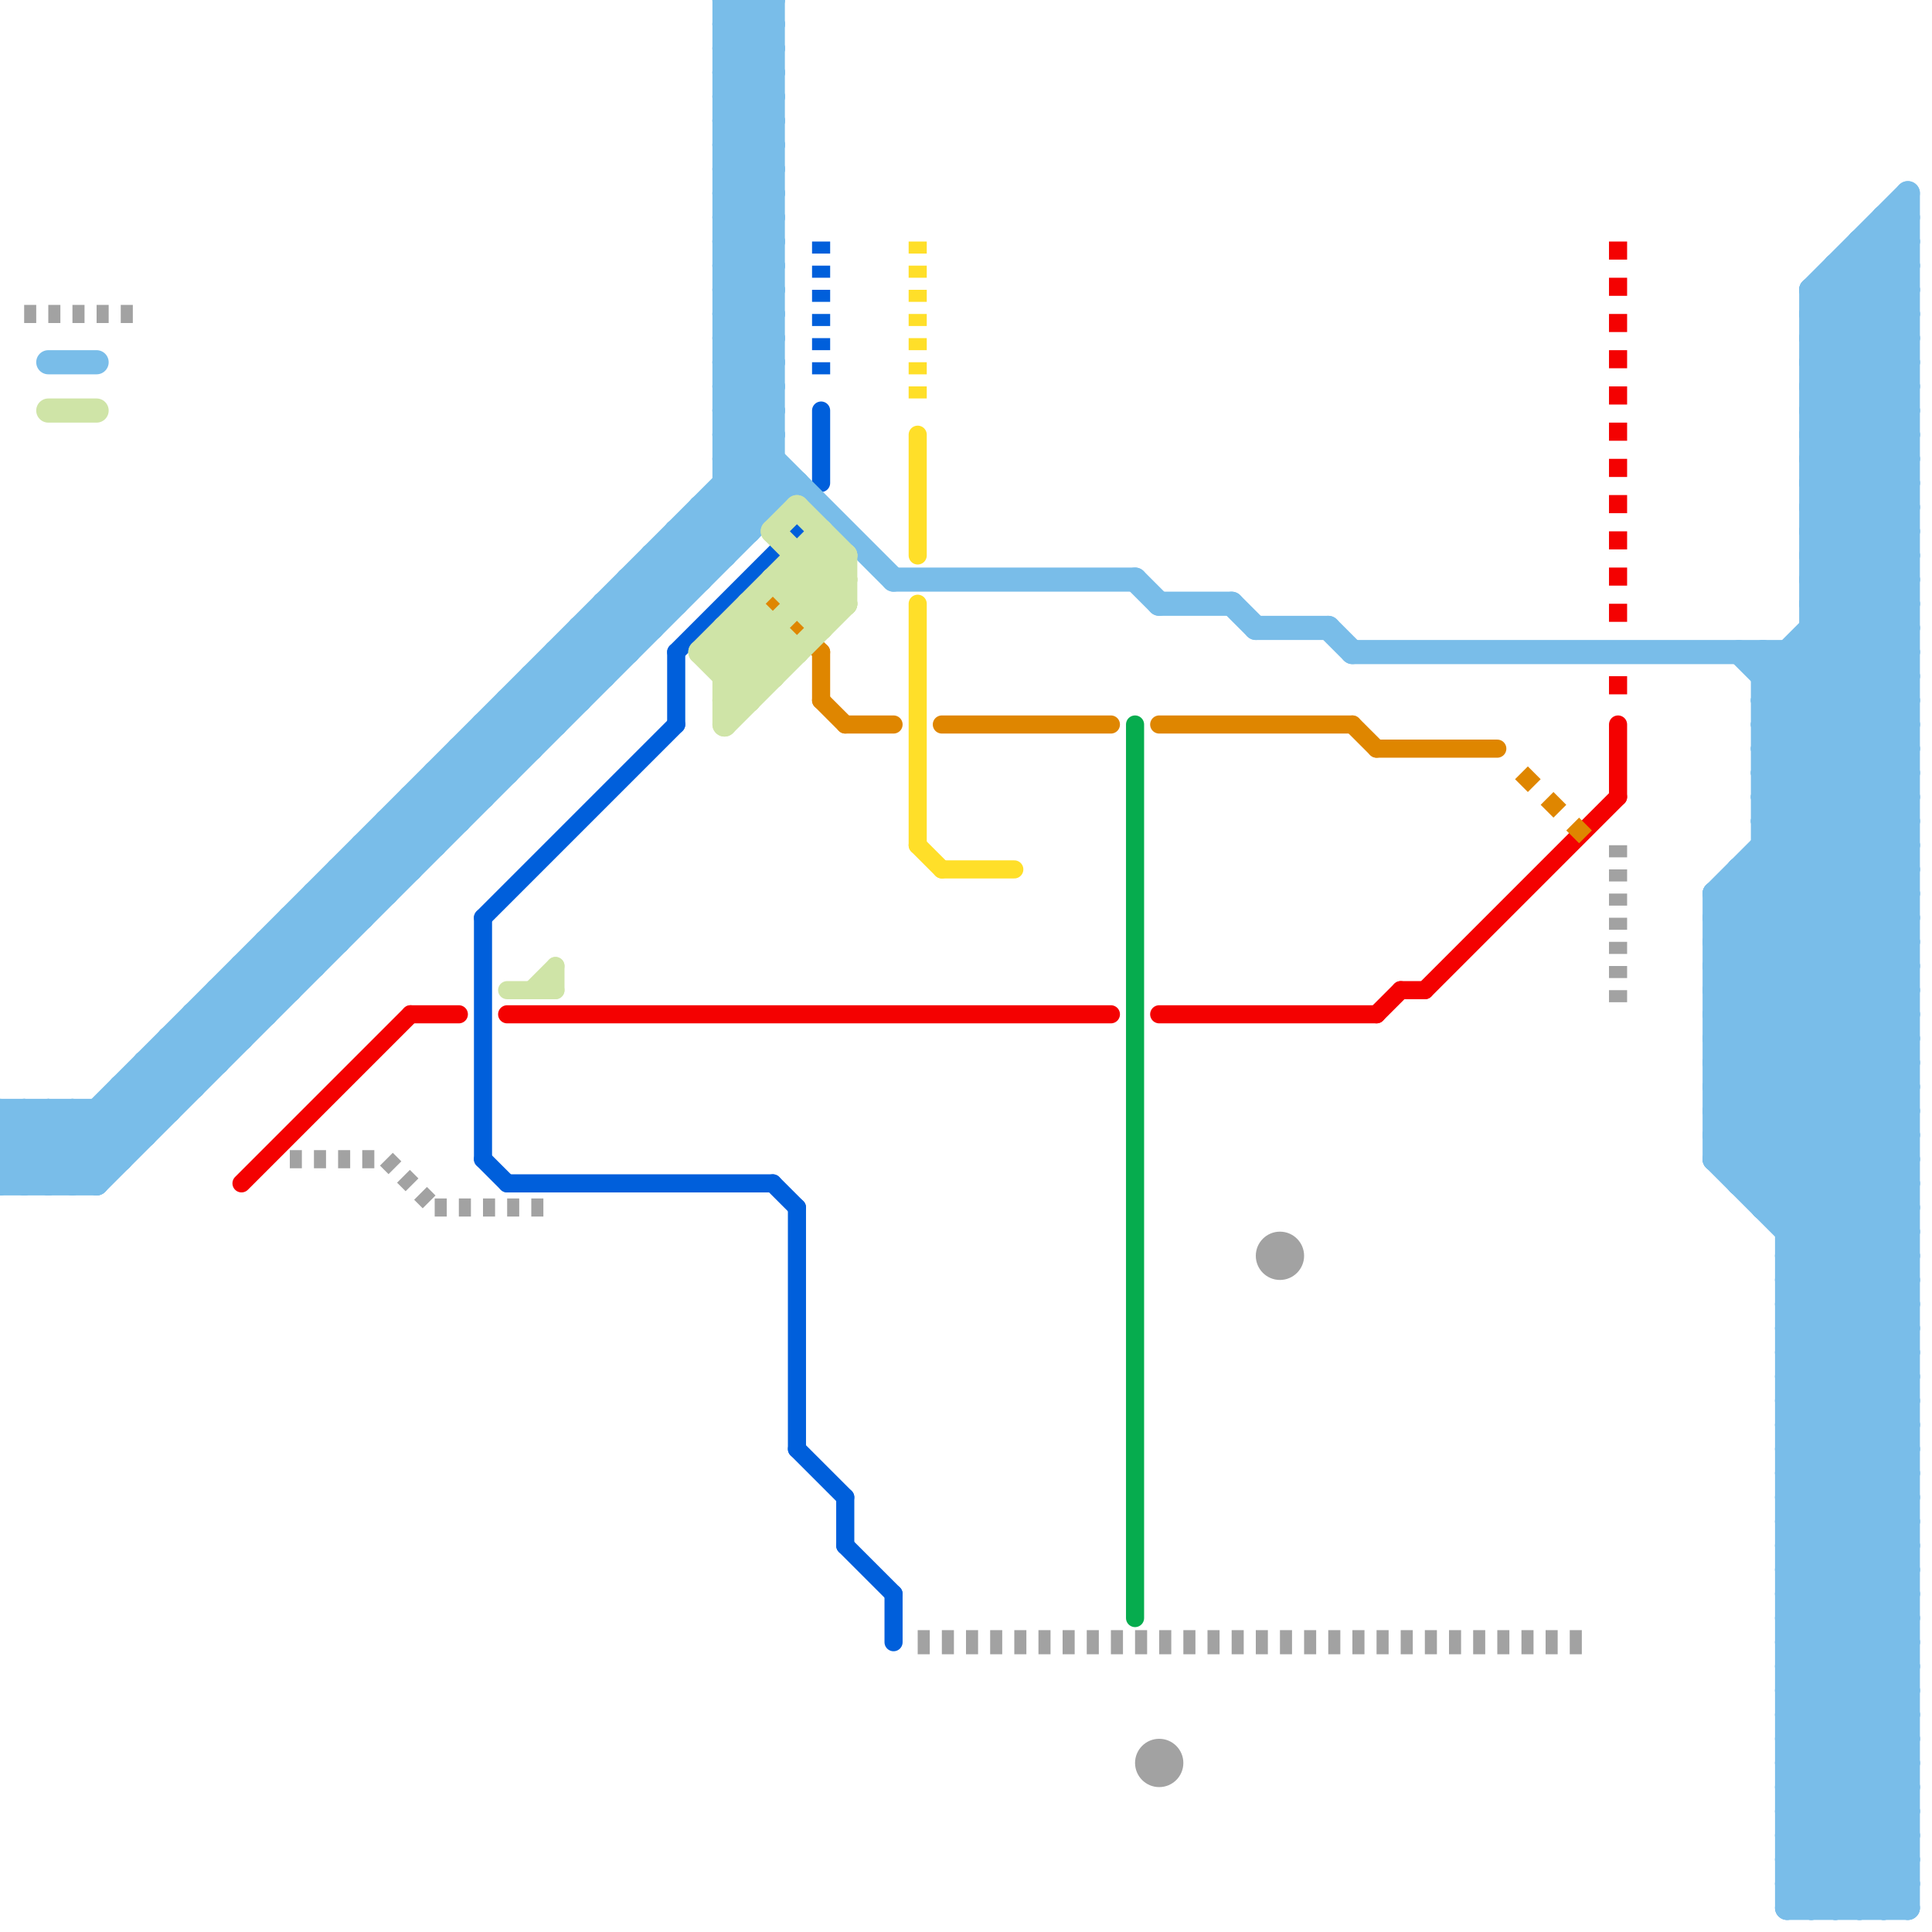 
<svg version="1.1" xmlns="http://www.w3.org/2000/svg" viewBox="0 0 80 80">
<style>text { font: 1px Helvetica; font-weight: 600; white-space: pre; dominant-baseline: central; } line { stroke-width: 0.75; fill: none; stroke-linecap: round; stroke-linejoin: round; } .c0 { stroke: #f40101 } .c1 { stroke: #005fdb } .c2 { stroke: #06ac4e } .c3 { stroke: #df8600 } .c4 { stroke: #ffdf29 } .c5 { stroke: #79bde9 } .c6 { stroke: #cfe4a7 } .c7 { stroke: #a2a2a2 } .lds2 { stroke-dasharray: 0.75 0.75; }.lds2 { stroke-dasharray: 0.75 0.75; }.lst2 { stroke-width: 0.562; stroke-linecap: butt; }.w1 { stroke-width: 1; }.w2 { stroke-width: .75; }.l8 { stroke-linecap: butt; }.l11 { stroke-dasharray: 1 .5; stroke-linecap: butt; }.sl-b { stroke-linecap: butt; }.l2 { stroke-dasharray: .5 .5; stroke-linecap: butt; }</style><defs><g id="cmd-f40101"><circle r="0.5" fill="#f40101"/><circle r="0.25" fill="#fff"/></g><g id="csm-005fdb"><circle r="0.4" fill="#005fdb"/><circle r="0.2" fill="#fff"/></g><g id="csm-f40101"><circle r="0.4" fill="#f40101"/><circle r="0.2" fill="#fff"/></g><g id="csm-ffdf29"><circle r="0.4" fill="#ffdf29"/><circle r="0.2" fill="#fff"/></g><g id="csm-06ac4e"><circle r="0.4" fill="#06ac4e"/><circle r="0.2" fill="#fff"/></g><g id="csm-a2a2a2"><circle r="0.4" fill="#a2a2a2"/><circle r="0.2" fill="#fff"/></g><g id="csm-df8600"><circle r="0.4" fill="#df8600"/><circle r="0.2" fill="#fff"/></g></defs><line class="c0 " x1="58" y1="41" x2="59" y2="41"/><line class="c0 " x1="17" y1="42" x2="19" y2="42"/><line class="c0 " x1="59" y1="41" x2="67" y2="33"/><line class="c0 " x1="48" y1="42" x2="57" y2="42"/><line class="c0 " x1="21" y1="42" x2="46" y2="42"/><line class="c0 " x1="57" y1="42" x2="58" y2="41"/><line class="c0 " x1="10" y1="49" x2="17" y2="42"/><line class="c0 " x1="67" y1="30" x2="67" y2="33"/><line class="c0 l8 lds2" x1="67" y1="10" x2="67" y2="26"/><line class="c0 l8 lds2" x1="67" y1="28" x2="67" y2="29"/><line class="c1 " x1="28" y1="27" x2="28" y2="30"/><line class="c1 " x1="20" y1="48" x2="21" y2="49"/><line class="c1 " x1="33" y1="60" x2="35" y2="62"/><line class="c1 " x1="20" y1="38" x2="28" y2="30"/><line class="c1 " x1="21" y1="49" x2="32" y2="49"/><line class="c1 " x1="28" y1="27" x2="33" y2="22"/><line class="c1 " x1="32" y1="49" x2="33" y2="50"/><line class="c1 " x1="35" y1="62" x2="35" y2="64"/><line class="c1 " x1="20" y1="38" x2="20" y2="48"/><line class="c1 " x1="34" y1="17" x2="34" y2="20"/><line class="c1 " x1="37" y1="66" x2="37" y2="68"/><line class="c1 " x1="35" y1="64" x2="37" y2="66"/><line class="c1 " x1="33" y1="50" x2="33" y2="60"/><line class="c1 l2" x1="34" y1="10" x2="34" y2="16"/><line class="c2 " x1="47" y1="30" x2="47" y2="67"/><line class="c3 " x1="39" y1="30" x2="46" y2="30"/><line class="c3 " x1="57" y1="31" x2="62" y2="31"/><line class="c3 " x1="48" y1="30" x2="56" y2="30"/><line class="c3 " x1="56" y1="30" x2="57" y2="31"/><line class="c3 " x1="32" y1="25" x2="34" y2="27"/><line class="c3 " x1="35" y1="30" x2="37" y2="30"/><line class="c3 " x1="34" y1="27" x2="34" y2="29"/><line class="c3 " x1="34" y1="29" x2="35" y2="30"/><line class="c3 l8 lds2" x1="63" y1="32" x2="66" y2="35"/><line class="c4 " x1="38" y1="35" x2="39" y2="36"/><line class="c4 " x1="38" y1="18" x2="38" y2="23"/><line class="c4 " x1="38" y1="25" x2="38" y2="35"/><line class="c4 " x1="39" y1="36" x2="42" y2="36"/><line class="c4 l2" x1="38" y1="10" x2="38" y2="17"/><line class="c5 " x1="9" y1="42" x2="24" y2="27"/><line class="c5 " x1="27" y1="25" x2="28" y2="24"/><circle cx="6" cy="46" r="1" fill="#79bde9" /><circle cx="4" cy="48" r="1" fill="#79bde9" /><line class="c5 w1" x1="74" y1="78" x2="75" y2="79"/><line class="c5 w1" x1="1" y1="49" x2="32" y2="18"/><line class="c5 w1" x1="73" y1="49" x2="79" y2="43"/><line class="c5 w1" x1="71" y1="46" x2="79" y2="54"/><line class="c5 w1" x1="13" y1="39" x2="13" y2="40"/><line class="c5 w1" x1="71" y1="48" x2="79" y2="56"/><line class="c5 w1" x1="30" y1="4" x2="32" y2="4"/><line class="c5 w1" x1="74" y1="64" x2="79" y2="64"/><line class="c5 w1" x1="74" y1="66" x2="79" y2="66"/><line class="c5 w1" x1="12" y1="40" x2="12" y2="41"/><line class="c5 w1" x1="55" y1="26" x2="56" y2="27"/><line class="c5 w1" x1="23" y1="27" x2="24" y2="28"/><line class="c5 w1" x1="73" y1="33" x2="79" y2="39"/><line class="c5 w1" x1="30" y1="5" x2="32" y2="3"/><line class="c5 w1" x1="14" y1="38" x2="14" y2="39"/><line class="c5 w1" x1="30" y1="7" x2="32" y2="5"/><line class="c5 w1" x1="73" y1="28" x2="79" y2="22"/><line class="c5 w1" x1="75" y1="26" x2="79" y2="26"/><line class="c5 w1" x1="31" y1="0" x2="31" y2="22"/><line class="c5 w1" x1="77" y1="79" x2="79" y2="77"/><line class="c5 w1" x1="28" y1="22" x2="29" y2="23"/><line class="c5 w1" x1="24" y1="26" x2="27" y2="26"/><line class="c5 w1" x1="25" y1="25" x2="25" y2="28"/><line class="c5 w1" x1="73" y1="36" x2="79" y2="42"/><line class="c5 w1" x1="71" y1="43" x2="79" y2="43"/><line class="c5 w1" x1="74" y1="27" x2="74" y2="79"/><line class="c5 w1" x1="74" y1="64" x2="79" y2="59"/><line class="c5 w1" x1="71" y1="45" x2="79" y2="45"/><line class="c5 w1" x1="74" y1="66" x2="79" y2="61"/><line class="c5 w1" x1="30" y1="6" x2="32" y2="4"/><line class="c5 w1" x1="21" y1="29" x2="22" y2="30"/><line class="c5 w1" x1="30" y1="5" x2="32" y2="7"/><line class="c5 w1" x1="30" y1="7" x2="32" y2="9"/><line class="c5 w1" x1="71" y1="42" x2="79" y2="34"/><line class="c5 w1" x1="23" y1="29" x2="24" y2="29"/><line class="c5 w1" x1="71" y1="44" x2="79" y2="36"/><line class="c5 w1" x1="75" y1="26" x2="79" y2="30"/><line class="c5 w1" x1="2" y1="49" x2="8" y2="43"/><line class="c5 w1" x1="74" y1="63" x2="79" y2="68"/><line class="c5 w1" x1="73" y1="35" x2="79" y2="41"/><line class="c5 w1" x1="74" y1="65" x2="79" y2="70"/><line class="c5 w1" x1="52" y1="26" x2="55" y2="26"/><line class="c5 w1" x1="73" y1="30" x2="79" y2="24"/><line class="c5 w1" x1="73" y1="32" x2="79" y2="26"/><line class="c5 w1" x1="30" y1="10" x2="32" y2="10"/><line class="c5 w1" x1="30" y1="12" x2="32" y2="12"/><line class="c5 w1" x1="75" y1="25" x2="79" y2="21"/><line class="c5 w1" x1="71" y1="47" x2="79" y2="55"/><line class="c5 w1" x1="30" y1="6" x2="32" y2="8"/><line class="c5 w1" x1="74" y1="63" x2="79" y2="63"/><line class="c5 w1" x1="73" y1="27" x2="73" y2="50"/><line class="c5 w1" x1="74" y1="65" x2="79" y2="65"/><line class="c5 w1" x1="30" y1="15" x2="32" y2="13"/><line class="c5 w1" x1="75" y1="13" x2="79" y2="9"/><line class="c5 w1" x1="75" y1="15" x2="79" y2="11"/><line class="c5 w1" x1="32" y1="0" x2="32" y2="21"/><line class="c5 w1" x1="76" y1="11" x2="76" y2="79"/><line class="c5 w1" x1="10" y1="42" x2="10" y2="43"/><line class="c5 w1" x1="77" y1="11" x2="79" y2="13"/><line class="c5 w1" x1="72" y1="36" x2="79" y2="36"/><line class="c5 w1" x1="74" y1="74" x2="79" y2="79"/><line class="c5 w1" x1="75" y1="25" x2="79" y2="25"/><line class="c5 w1" x1="24" y1="26" x2="25" y2="27"/><line class="c5 w1" x1="28" y1="23" x2="29" y2="24"/><line class="c5 w1" x1="30" y1="21" x2="31" y2="22"/><line class="c5 w1" x1="71" y1="42" x2="79" y2="42"/><line class="c5 w1" x1="74" y1="63" x2="79" y2="58"/><line class="c5 w1" x1="71" y1="44" x2="79" y2="44"/><line class="c5 w1" x1="74" y1="65" x2="79" y2="60"/><line class="c5 w1" x1="30" y1="15" x2="32" y2="17"/><line class="c5 w1" x1="78" y1="79" x2="79" y2="78"/><line class="c5 w1" x1="77" y1="10" x2="79" y2="12"/><line class="c5 w1" x1="17" y1="33" x2="18" y2="34"/><line class="c5 w1" x1="74" y1="73" x2="79" y2="78"/><line class="c5 w1" x1="74" y1="74" x2="79" y2="74"/><line class="c5 w1" x1="7" y1="43" x2="10" y2="43"/><line class="c5 w1" x1="30" y1="0" x2="32" y2="2"/><line class="c5 w1" x1="19" y1="31" x2="20" y2="32"/><line class="c5 w1" x1="75" y1="25" x2="79" y2="29"/><line class="c5 w1" x1="75" y1="17" x2="79" y2="21"/><line class="c5 w1" x1="75" y1="19" x2="79" y2="23"/><line class="c5 w1" x1="0" y1="49" x2="3" y2="46"/><line class="c5 w1" x1="28" y1="22" x2="31" y2="22"/><line class="c5 w1" x1="74" y1="76" x2="77" y2="79"/><line class="c5 w1" x1="73" y1="35" x2="79" y2="35"/><line class="c5 w1" x1="30" y1="9" x2="32" y2="9"/><line class="c5 w1" x1="30" y1="11" x2="32" y2="11"/><line class="c5 w1" x1="74" y1="52" x2="79" y2="57"/><line class="c5 w1" x1="74" y1="73" x2="79" y2="73"/><line class="c5 w1" x1="74" y1="54" x2="79" y2="59"/><line class="c5 w1" x1="74" y1="74" x2="79" y2="69"/><line class="c5 w1" x1="6" y1="45" x2="7" y2="46"/><line class="c5 w1" x1="16" y1="36" x2="16" y2="37"/><line class="c5 w1" x1="4" y1="49" x2="33" y2="20"/><line class="c5 w1" x1="11" y1="41" x2="12" y2="41"/><line class="c5 w1" x1="30" y1="14" x2="32" y2="12"/><line class="c5 w1" x1="30" y1="16" x2="32" y2="14"/><line class="c5 w1" x1="75" y1="12" x2="79" y2="8"/><line class="c5 w1" x1="75" y1="14" x2="79" y2="10"/><line class="c5 w1" x1="74" y1="52" x2="79" y2="52"/><line class="c5 w1" x1="74" y1="73" x2="79" y2="68"/><line class="c5 w1" x1="74" y1="54" x2="79" y2="54"/><line class="c5 w1" x1="19" y1="33" x2="20" y2="33"/><line class="c5 w1" x1="76" y1="12" x2="79" y2="15"/><line class="c5 w1" x1="6" y1="44" x2="6" y2="45"/><line class="c5 w1" x1="30" y1="14" x2="32" y2="16"/><line class="c5 w1" x1="30" y1="16" x2="32" y2="18"/><line class="c5 w1" x1="75" y1="12" x2="79" y2="12"/><line class="c5 w1" x1="75" y1="14" x2="79" y2="14"/><line class="c5 w1" x1="24" y1="28" x2="25" y2="28"/><line class="c5 w1" x1="47" y1="24" x2="48" y2="25"/><line class="c5 w1" x1="74" y1="75" x2="79" y2="75"/><line class="c5 w1" x1="0" y1="47" x2="6" y2="47"/><line class="c5 w1" x1="74" y1="51" x2="79" y2="51"/><line class="c5 w1" x1="3" y1="46" x2="5" y2="48"/><line class="c5 w1" x1="75" y1="16" x2="79" y2="20"/><line class="c5 w1" x1="74" y1="52" x2="79" y2="47"/><line class="c5 w1" x1="75" y1="18" x2="79" y2="22"/><line class="c5 w1" x1="74" y1="54" x2="79" y2="49"/><line class="c5 w1" x1="74" y1="77" x2="76" y2="79"/><line class="c5 w1" x1="5" y1="45" x2="8" y2="45"/><line class="c5 w1" x1="30" y1="17" x2="32" y2="17"/><line class="c5 w1" x1="30" y1="19" x2="32" y2="19"/><line class="c5 w1" x1="18" y1="34" x2="18" y2="35"/><line class="c5 w1" x1="71" y1="41" x2="79" y2="33"/><line class="c5 w1" x1="74" y1="62" x2="79" y2="67"/><line class="c5 w1" x1="21" y1="31" x2="21" y2="32"/><line class="c5 w1" x1="2" y1="46" x2="3" y2="47"/><line class="c5 w1" x1="23" y1="29" x2="23" y2="30"/><line class="c5 w1" x1="74" y1="72" x2="79" y2="72"/><line class="c5 w1" x1="74" y1="53" x2="79" y2="58"/><line class="c5 w1" x1="74" y1="75" x2="79" y2="70"/><line class="c5 w1" x1="74" y1="51" x2="79" y2="46"/><line class="c5 w1" x1="75" y1="20" x2="79" y2="16"/><line class="c5 w1" x1="75" y1="22" x2="79" y2="18"/><line class="c5 w1" x1="77" y1="10" x2="79" y2="10"/><line class="c5 w1" x1="20" y1="30" x2="21" y2="31"/><line class="c5 w1" x1="7" y1="43" x2="8" y2="44"/><line class="c5 w1" x1="27" y1="23" x2="27" y2="24"/><line class="c5 w1" x1="30" y1="13" x2="32" y2="11"/><line class="c5 w1" x1="22" y1="30" x2="23" y2="30"/><line class="c5 w1" x1="30" y1="0" x2="32" y2="0"/><line class="c5 w1" x1="22" y1="28" x2="23" y2="29"/><line class="c5 w1" x1="73" y1="34" x2="79" y2="34"/><line class="c5 w1" x1="29" y1="23" x2="32" y2="20"/><line class="c5 w1" x1="74" y1="62" x2="79" y2="62"/><line class="c5 w1" x1="75" y1="27" x2="79" y2="31"/><line class="c5 w1" x1="0" y1="47" x2="2" y2="49"/><line class="c5 w1" x1="74" y1="72" x2="79" y2="67"/><line class="c5 w1" x1="74" y1="53" x2="79" y2="53"/><line class="c5 w1" x1="73" y1="29" x2="79" y2="35"/><line class="c5 w1" x1="30" y1="3" x2="32" y2="1"/><line class="c5 w1" x1="15" y1="37" x2="16" y2="37"/><line class="c5 w1" x1="75" y1="20" x2="79" y2="20"/><line class="c5 w1" x1="76" y1="11" x2="79" y2="14"/><line class="c5 w1" x1="72" y1="49" x2="79" y2="42"/><line class="c5 w1" x1="75" y1="22" x2="79" y2="22"/><line class="c5 w1" x1="30" y1="13" x2="32" y2="15"/><line class="c5 w1" x1="75" y1="79" x2="79" y2="75"/><line class="c5 w1" x1="20" y1="32" x2="21" y2="32"/><line class="c5 w1" x1="74" y1="62" x2="79" y2="57"/><line class="c5 w1" x1="29" y1="21" x2="32" y2="21"/><line class="c5 w1" x1="74" y1="53" x2="79" y2="48"/><line class="c5 w1" x1="75" y1="24" x2="79" y2="20"/><line class="c5 w1" x1="30" y1="2" x2="32" y2="0"/><line class="c5 w1" x1="76" y1="79" x2="79" y2="76"/><line class="c5 w1" x1="30" y1="18" x2="32" y2="18"/><line class="c5 w1" x1="30" y1="1" x2="32" y2="3"/><line class="c5 w1" x1="30" y1="3" x2="32" y2="5"/><line class="c5 w1" x1="72" y1="27" x2="79" y2="34"/><line class="c5 w1" x1="71" y1="38" x2="79" y2="30"/><line class="c5 w1" x1="71" y1="40" x2="79" y2="32"/><line class="c5 w1" x1="5" y1="46" x2="6" y2="47"/><line class="c5 w1" x1="71" y1="37" x2="71" y2="48"/><line class="c5 w1" x1="74" y1="59" x2="79" y2="64"/><line class="c5 w1" x1="73" y1="31" x2="79" y2="37"/><line class="c5 w1" x1="74" y1="61" x2="79" y2="66"/><line class="c5 w1" x1="17" y1="35" x2="17" y2="36"/><line class="c5 w1" x1="0" y1="46" x2="0" y2="49"/><line class="c5 w1" x1="8" y1="43" x2="9" y2="44"/><line class="c5 w1" x1="12" y1="38" x2="13" y2="39"/><line class="c5 w1" x1="2" y1="46" x2="2" y2="49"/><line class="c5 w1" x1="78" y1="9" x2="78" y2="79"/><line class="c5 w1" x1="30" y1="8" x2="32" y2="8"/><line class="c5 w1" x1="75" y1="21" x2="79" y2="17"/><line class="c5 w1" x1="75" y1="23" x2="79" y2="19"/><line class="c5 w1" x1="71" y1="43" x2="79" y2="51"/><line class="c5 w1" x1="30" y1="2" x2="32" y2="4"/><line class="c5 w1" x1="71" y1="45" x2="79" y2="53"/><line class="c5 w1" x1="71" y1="37" x2="79" y2="29"/><line class="c5 w1" x1="4" y1="46" x2="4" y2="47"/><line class="c5 w1" x1="71" y1="39" x2="79" y2="31"/><line class="c5 w1" x1="74" y1="59" x2="79" y2="59"/><line class="c5 w1" x1="73" y1="33" x2="79" y2="33"/><line class="c5 w1" x1="74" y1="61" x2="79" y2="61"/><line class="c5 w1" x1="9" y1="43" x2="9" y2="44"/><line class="c5 w1" x1="73" y1="34" x2="79" y2="28"/><line class="c5 w1" x1="30" y1="4" x2="32" y2="2"/><line class="c5 w1" x1="72" y1="48" x2="79" y2="41"/><line class="c5 w1" x1="75" y1="21" x2="79" y2="21"/><line class="c5 w1" x1="75" y1="13" x2="79" y2="13"/><line class="c5 w1" x1="75" y1="23" x2="79" y2="23"/><line class="c5 w1" x1="75" y1="15" x2="79" y2="15"/><line class="c5 w1" x1="74" y1="59" x2="79" y2="54"/><line class="c5 w1" x1="74" y1="61" x2="79" y2="56"/><line class="c5 w1" x1="0" y1="47" x2="1" y2="46"/><line class="c5 w1" x1="71" y1="46" x2="79" y2="38"/><line class="c5 w1" x1="71" y1="48" x2="79" y2="40"/><line class="c5 w1" x1="75" y1="12" x2="75" y2="79"/><line class="c5 w1" x1="74" y1="67" x2="79" y2="72"/><line class="c5 w1" x1="27" y1="23" x2="30" y2="23"/><line class="c5 w1" x1="3" y1="46" x2="3" y2="49"/><line class="c5 w1" x1="0" y1="46" x2="3" y2="49"/><line class="c5 w1" x1="7" y1="43" x2="7" y2="46"/><line class="c5 w1" x1="30" y1="4" x2="32" y2="6"/><line class="c5 w1" x1="29" y1="22" x2="30" y2="23"/><line class="c5 w1" x1="75" y1="13" x2="79" y2="17"/><line class="c5 w1" x1="75" y1="15" x2="79" y2="19"/><line class="c5 w1" x1="73" y1="30" x2="79" y2="36"/><line class="c5 w1" x1="74" y1="60" x2="79" y2="65"/><line class="c5 w1" x1="73" y1="32" x2="79" y2="38"/><line class="c5 w1" x1="8" y1="42" x2="9" y2="43"/><line class="c5 w1" x1="71" y1="37" x2="79" y2="37"/><line class="c5 w1" x1="71" y1="39" x2="79" y2="39"/><line class="c5 w1" x1="30" y1="5" x2="32" y2="5"/><line class="c5 w1" x1="30" y1="0" x2="30" y2="23"/><line class="c5 w1" x1="30" y1="7" x2="32" y2="7"/><line class="c5 w1" x1="30" y1="20" x2="33" y2="20"/><line class="c5 w1" x1="71" y1="42" x2="79" y2="50"/><line class="c5 w1" x1="74" y1="67" x2="79" y2="67"/><line class="c5 w1" x1="74" y1="77" x2="79" y2="77"/><line class="c5 w1" x1="71" y1="44" x2="79" y2="52"/><line class="c5 w1" x1="74" y1="79" x2="79" y2="79"/><line class="c5 w1" x1="5" y1="45" x2="5" y2="48"/><line class="c5 w1" x1="15" y1="37" x2="15" y2="38"/><line class="c5 w1" x1="74" y1="60" x2="79" y2="60"/><line class="c5 w1" x1="30" y1="10" x2="32" y2="8"/><line class="c5 w1" x1="30" y1="12" x2="32" y2="10"/><line class="c5 w1" x1="79" y1="8" x2="79" y2="79"/><line class="c5 w1" x1="16" y1="34" x2="17" y2="35"/><line class="c5 w1" x1="73" y1="33" x2="79" y2="27"/><line class="c5 w1" x1="72" y1="37" x2="79" y2="44"/><line class="c5 w1" x1="20" y1="32" x2="20" y2="33"/><line class="c5 w1" x1="30" y1="6" x2="32" y2="6"/><line class="c5 w1" x1="27" y1="24" x2="28" y2="25"/><line class="c5 w1" x1="18" y1="32" x2="19" y2="33"/><line class="c5 w1" x1="74" y1="69" x2="79" y2="74"/><line class="c5 w1" x1="74" y1="71" x2="79" y2="76"/><line class="c5 w1" x1="22" y1="30" x2="22" y2="31"/><line class="c5 w1" x1="78" y1="10" x2="79" y2="11"/><line class="c5 w1" x1="71" y1="46" x2="79" y2="46"/><line class="c5 w1" x1="74" y1="67" x2="79" y2="62"/><line class="c5 w1" x1="25" y1="26" x2="26" y2="27"/><line class="c5 w1" x1="48" y1="25" x2="51" y2="25"/><line class="c5 w1" x1="71" y1="48" x2="79" y2="48"/><line class="c5 w1" x1="74" y1="60" x2="79" y2="55"/><line class="c5 w1" x1="11" y1="39" x2="12" y2="40"/><line class="c5 w1" x1="30" y1="10" x2="32" y2="12"/><line class="c5 w1" x1="30" y1="12" x2="32" y2="14"/><line class="c5 w1" x1="72" y1="36" x2="79" y2="43"/><line class="c5 w1" x1="71" y1="47" x2="79" y2="39"/><line class="c5 w1" x1="10" y1="42" x2="11" y2="42"/><line class="c5 w1" x1="74" y1="68" x2="79" y2="73"/><line class="c5 w1" x1="74" y1="70" x2="79" y2="75"/><line class="c5 w1" x1="74" y1="69" x2="79" y2="69"/><line class="c5 w1" x1="78" y1="9" x2="79" y2="10"/><line class="c5 w1" x1="74" y1="71" x2="79" y2="71"/><line class="c5 w1" x1="29" y1="21" x2="30" y2="22"/><line class="c5 w1" x1="72" y1="36" x2="72" y2="49"/><line class="c5 w1" x1="75" y1="12" x2="79" y2="16"/><line class="c5 w1" x1="75" y1="14" x2="79" y2="18"/><line class="c5 w1" x1="74" y1="50" x2="79" y2="45"/><line class="c5 w1" x1="30" y1="17" x2="37" y2="24"/><line class="c5 w1" x1="30" y1="15" x2="32" y2="15"/><line class="c5 w1" x1="8" y1="42" x2="8" y2="45"/><line class="c5 w1" x1="26" y1="25" x2="27" y2="26"/><line class="c5 w1" x1="74" y1="68" x2="79" y2="68"/><line class="c5 w1" x1="74" y1="70" x2="79" y2="70"/><line class="c5 w1" x1="74" y1="69" x2="79" y2="64"/><line class="c5 w1" x1="18" y1="34" x2="19" y2="34"/><line class="c5 w1" x1="74" y1="71" x2="79" y2="66"/><line class="c5 w1" x1="6" y1="44" x2="7" y2="45"/><line class="c5 w1" x1="30" y1="9" x2="32" y2="7"/><line class="c5 w1" x1="30" y1="11" x2="32" y2="9"/><line class="c5 w1" x1="71" y1="47" x2="79" y2="47"/><line class="c5 w1" x1="74" y1="68" x2="79" y2="63"/><line class="c5 w1" x1="74" y1="70" x2="79" y2="65"/><line class="c5 w1" x1="71" y1="41" x2="79" y2="41"/><line class="c5 w1" x1="78" y1="9" x2="79" y2="9"/><line class="c5 w1" x1="16" y1="36" x2="17" y2="36"/><line class="c5 w1" x1="30" y1="9" x2="32" y2="11"/><line class="c5 w1" x1="30" y1="11" x2="32" y2="13"/><line class="c5 w1" x1="75" y1="20" x2="79" y2="24"/><line class="c5 w1" x1="75" y1="22" x2="79" y2="26"/><line class="c5 w1" x1="26" y1="24" x2="26" y2="27"/><line class="c5 w1" x1="0" y1="48" x2="3" y2="48"/><line class="c5 w1" x1="74" y1="27" x2="79" y2="32"/><line class="c5 w1" x1="29" y1="21" x2="29" y2="24"/><line class="c5 w1" x1="30" y1="14" x2="32" y2="14"/><line class="c5 w1" x1="28" y1="22" x2="28" y2="23"/><line class="c5 w1" x1="30" y1="16" x2="32" y2="16"/><line class="c5 w1" x1="74" y1="55" x2="79" y2="60"/><line class="c5 w1" x1="74" y1="57" x2="79" y2="62"/><line class="c5 w1" x1="75" y1="24" x2="79" y2="24"/><line class="c5 w1" x1="6" y1="44" x2="9" y2="44"/><line class="c5 w1" x1="7" y1="45" x2="26" y2="26"/><line class="c5 w1" x1="19" y1="33" x2="19" y2="34"/><line class="c5 w1" x1="30" y1="20" x2="31" y2="21"/><line class="c5 w1" x1="25" y1="26" x2="32" y2="19"/><line class="c5 w1" x1="14" y1="36" x2="15" y2="37"/><line class="c5 w1" x1="30" y1="17" x2="32" y2="15"/><line class="c5 w1" x1="30" y1="19" x2="32" y2="17"/><line class="c5 w1" x1="75" y1="17" x2="79" y2="13"/><line class="c5 w1" x1="75" y1="19" x2="79" y2="15"/><line class="c5 w1" x1="71" y1="41" x2="79" y2="49"/><line class="c5 w1" x1="13" y1="39" x2="14" y2="39"/><line class="c5 w1" x1="73" y1="29" x2="79" y2="29"/><line class="c5 w1" x1="74" y1="55" x2="79" y2="55"/><line class="c5 w1" x1="21" y1="31" x2="22" y2="31"/><line class="c5 w1" x1="74" y1="57" x2="79" y2="57"/><line class="c5 w1" x1="75" y1="24" x2="79" y2="28"/><line class="c5 w1" x1="0" y1="48" x2="2" y2="46"/><line class="c5 w1" x1="1" y1="46" x2="1" y2="49"/><line class="c5 w1" x1="71" y1="38" x2="79" y2="38"/><line class="c5 w1" x1="71" y1="40" x2="79" y2="40"/><line class="c5 w1" x1="12" y1="40" x2="13" y2="40"/><line class="c5 w1" x1="30" y1="19" x2="32" y2="21"/><line class="c5 w1" x1="75" y1="17" x2="79" y2="17"/><line class="c5 w1" x1="75" y1="19" x2="79" y2="19"/><line class="c5 w1" x1="7" y1="44" x2="8" y2="45"/><line class="c5 w1" x1="56" y1="27" x2="79" y2="27"/><line class="c5 w1" x1="14" y1="38" x2="15" y2="38"/><line class="c5 w1" x1="74" y1="76" x2="79" y2="76"/><line class="c5 w1" x1="73" y1="50" x2="79" y2="50"/><line class="c5 w1" x1="74" y1="78" x2="79" y2="78"/><line class="c5 w1" x1="17" y1="35" x2="18" y2="35"/><line class="c5 w1" x1="74" y1="55" x2="79" y2="50"/><line class="c5 w1" x1="75" y1="21" x2="79" y2="25"/><line class="c5 w1" x1="0" y1="46" x2="5" y2="46"/><line class="c5 w1" x1="74" y1="57" x2="79" y2="52"/><line class="c5 w1" x1="75" y1="23" x2="79" y2="27"/><line class="c5 w1" x1="72" y1="49" x2="79" y2="49"/><line class="c5 w1" x1="77" y1="10" x2="77" y2="79"/><line class="c5 w1" x1="73" y1="31" x2="79" y2="31"/><line class="c5 w1" x1="4" y1="46" x2="5" y2="47"/><line class="c5 w1" x1="30" y1="13" x2="32" y2="13"/><line class="c5 w1" x1="24" y1="28" x2="24" y2="29"/><line class="c5 w1" x1="11" y1="41" x2="11" y2="42"/><line class="c5 w1" x1="2" y1="15" x2="4" y2="15"/><line class="c5 w1" x1="74" y1="56" x2="79" y2="61"/><line class="c5 w1" x1="74" y1="58" x2="79" y2="63"/><line class="c5 w1" x1="74" y1="76" x2="79" y2="71"/><line class="c5 w1" x1="25" y1="25" x2="26" y2="26"/><line class="c5 w1" x1="74" y1="78" x2="79" y2="73"/><line class="c5 w1" x1="9" y1="41" x2="10" y2="42"/><line class="c5 w1" x1="30" y1="1" x2="31" y2="0"/><line class="c5 w1" x1="10" y1="40" x2="11" y2="41"/><line class="c5 w1" x1="30" y1="1" x2="32" y2="1"/><line class="c5 w1" x1="30" y1="18" x2="32" y2="16"/><line class="c5 w1" x1="30" y1="3" x2="32" y2="3"/><line class="c5 w1" x1="75" y1="16" x2="79" y2="12"/><line class="c5 w1" x1="75" y1="18" x2="79" y2="14"/><line class="c5 w1" x1="0" y1="48" x2="1" y2="49"/><line class="c5 w1" x1="13" y1="37" x2="14" y2="38"/><line class="c5 w1" x1="71" y1="38" x2="79" y2="46"/><line class="c5 w1" x1="71" y1="40" x2="79" y2="48"/><line class="c5 w1" x1="15" y1="35" x2="16" y2="36"/><line class="c5 w1" x1="1" y1="46" x2="4" y2="49"/><line class="c5 w1" x1="73" y1="28" x2="79" y2="28"/><line class="c5 w1" x1="74" y1="56" x2="79" y2="56"/><line class="c5 w1" x1="74" y1="77" x2="79" y2="72"/><line class="c5 w1" x1="74" y1="58" x2="79" y2="58"/><line class="c5 w1" x1="74" y1="79" x2="79" y2="74"/><line class="c5 w1" x1="73" y1="34" x2="79" y2="40"/><line class="c5 w1" x1="30" y1="8" x2="32" y2="6"/><line class="c5 w1" x1="74" y1="75" x2="78" y2="79"/><line class="c5 w1" x1="51" y1="25" x2="52" y2="26"/><line class="c5 w1" x1="73" y1="29" x2="79" y2="23"/><line class="c5 w1" x1="30" y1="2" x2="32" y2="2"/><line class="c5 w1" x1="37" y1="24" x2="47" y2="24"/><line class="c5 w1" x1="30" y1="18" x2="32" y2="20"/><line class="c5 w1" x1="75" y1="16" x2="79" y2="16"/><line class="c5 w1" x1="76" y1="11" x2="79" y2="11"/><line class="c5 w1" x1="71" y1="37" x2="79" y2="45"/><line class="c5 w1" x1="75" y1="18" x2="79" y2="18"/><line class="c5 w1" x1="71" y1="39" x2="79" y2="47"/><line class="c5 w1" x1="31" y1="0" x2="32" y2="1"/><line class="c5 w1" x1="74" y1="56" x2="79" y2="51"/><line class="c5 w1" x1="74" y1="58" x2="79" y2="53"/><line class="c5 w1" x1="25" y1="25" x2="26" y2="25"/><line class="c5 w1" x1="73" y1="50" x2="79" y2="44"/><line class="c5 w1" x1="25" y1="27" x2="26" y2="27"/><line class="c5 w1" x1="30" y1="8" x2="32" y2="10"/><line class="c5 w1" x1="71" y1="43" x2="79" y2="35"/><line class="c5 w1" x1="71" y1="45" x2="79" y2="37"/><line class="c5 w1" x1="73" y1="30" x2="79" y2="30"/><line class="c5 w1" x1="26" y1="24" x2="27" y2="24"/><line class="c5 w1" x1="73" y1="32" x2="79" y2="32"/><line class="c5 w1" x1="74" y1="72" x2="79" y2="77"/><line class="c5 w1" x1="74" y1="64" x2="79" y2="69"/><line class="c5 w1" x1="74" y1="66" x2="79" y2="71"/><line class="c5 w1" x1="73" y1="31" x2="79" y2="25"/><line class="c5 w1" x1="73" y1="27" x2="79" y2="33"/><line class="c5 w1" x1="0" y1="49" x2="4" y2="49"/><line class="c6 " x1="23" y1="40" x2="23" y2="41"/><line class="c6 " x1="30" y1="27" x2="31" y2="26"/><line class="c6 " x1="21" y1="41" x2="23" y2="41"/><line class="c6 " x1="22" y1="41" x2="23" y2="40"/><line class="c6 w1" x1="32" y1="24" x2="34" y2="26"/><line class="c6 w1" x1="31" y1="27" x2="33" y2="27"/><line class="c6 w1" x1="33" y1="24" x2="34" y2="25"/><line class="c6 w1" x1="32" y1="24" x2="35" y2="24"/><line class="c6 w1" x1="2" y1="17" x2="4" y2="17"/><line class="c6 w1" x1="33" y1="25" x2="35" y2="25"/><line class="c6 w1" x1="30" y1="30" x2="35" y2="25"/><line class="c6 w1" x1="30" y1="29" x2="31" y2="29"/><line class="c6 w1" x1="34" y1="22" x2="34" y2="26"/><line class="c6 w1" x1="31" y1="27" x2="31" y2="29"/><line class="c6 w1" x1="31" y1="25" x2="33" y2="27"/><line class="c6 w1" x1="30" y1="28" x2="32" y2="28"/><line class="c6 w1" x1="30" y1="29" x2="32" y2="27"/><line class="c6 w1" x1="33" y1="21" x2="35" y2="23"/><line class="c6 w1" x1="34" y1="23" x2="35" y2="24"/><line class="c6 w1" x1="33" y1="23" x2="35" y2="23"/><line class="c6 w1" x1="32" y1="22" x2="35" y2="25"/><line class="c6 w1" x1="33" y1="24" x2="34" y2="23"/><line class="c6 w1" x1="30" y1="28" x2="30" y2="30"/><line class="c6 w1" x1="34" y1="25" x2="35" y2="24"/><line class="c6 w1" x1="30" y1="26" x2="32" y2="28"/><line class="c6 w1" x1="30" y1="28" x2="35" y2="23"/><line class="c6 w1" x1="29" y1="27" x2="34" y2="22"/><line class="c6 w1" x1="29" y1="27" x2="31" y2="29"/><line class="c6 w1" x1="33" y1="23" x2="33" y2="25"/><line class="c6 w1" x1="32" y1="26" x2="32" y2="28"/><line class="c6 w1" x1="35" y1="23" x2="35" y2="25"/><line class="c6 w1" x1="32" y1="22" x2="33" y2="21"/><circle cx="48" cy="73" r="1" fill="#a2a2a2" /><circle cx="53" cy="52" r="1" fill="#a2a2a2" /><line class="c7 w1 l2" x1="38" y1="68" x2="66" y2="68"/><line class="c7 l2" x1="16" y1="48" x2="18" y2="50"/><line class="c7 l2" x1="18" y1="50" x2="23" y2="50"/><line class="c7 l2" x1="12" y1="48" x2="16" y2="48"/><line class="c7 l2" x1="1" y1="13" x2="6" y2="13"/><line class="c7 l2" x1="67" y1="35" x2="67" y2="42"/>
</svg>

